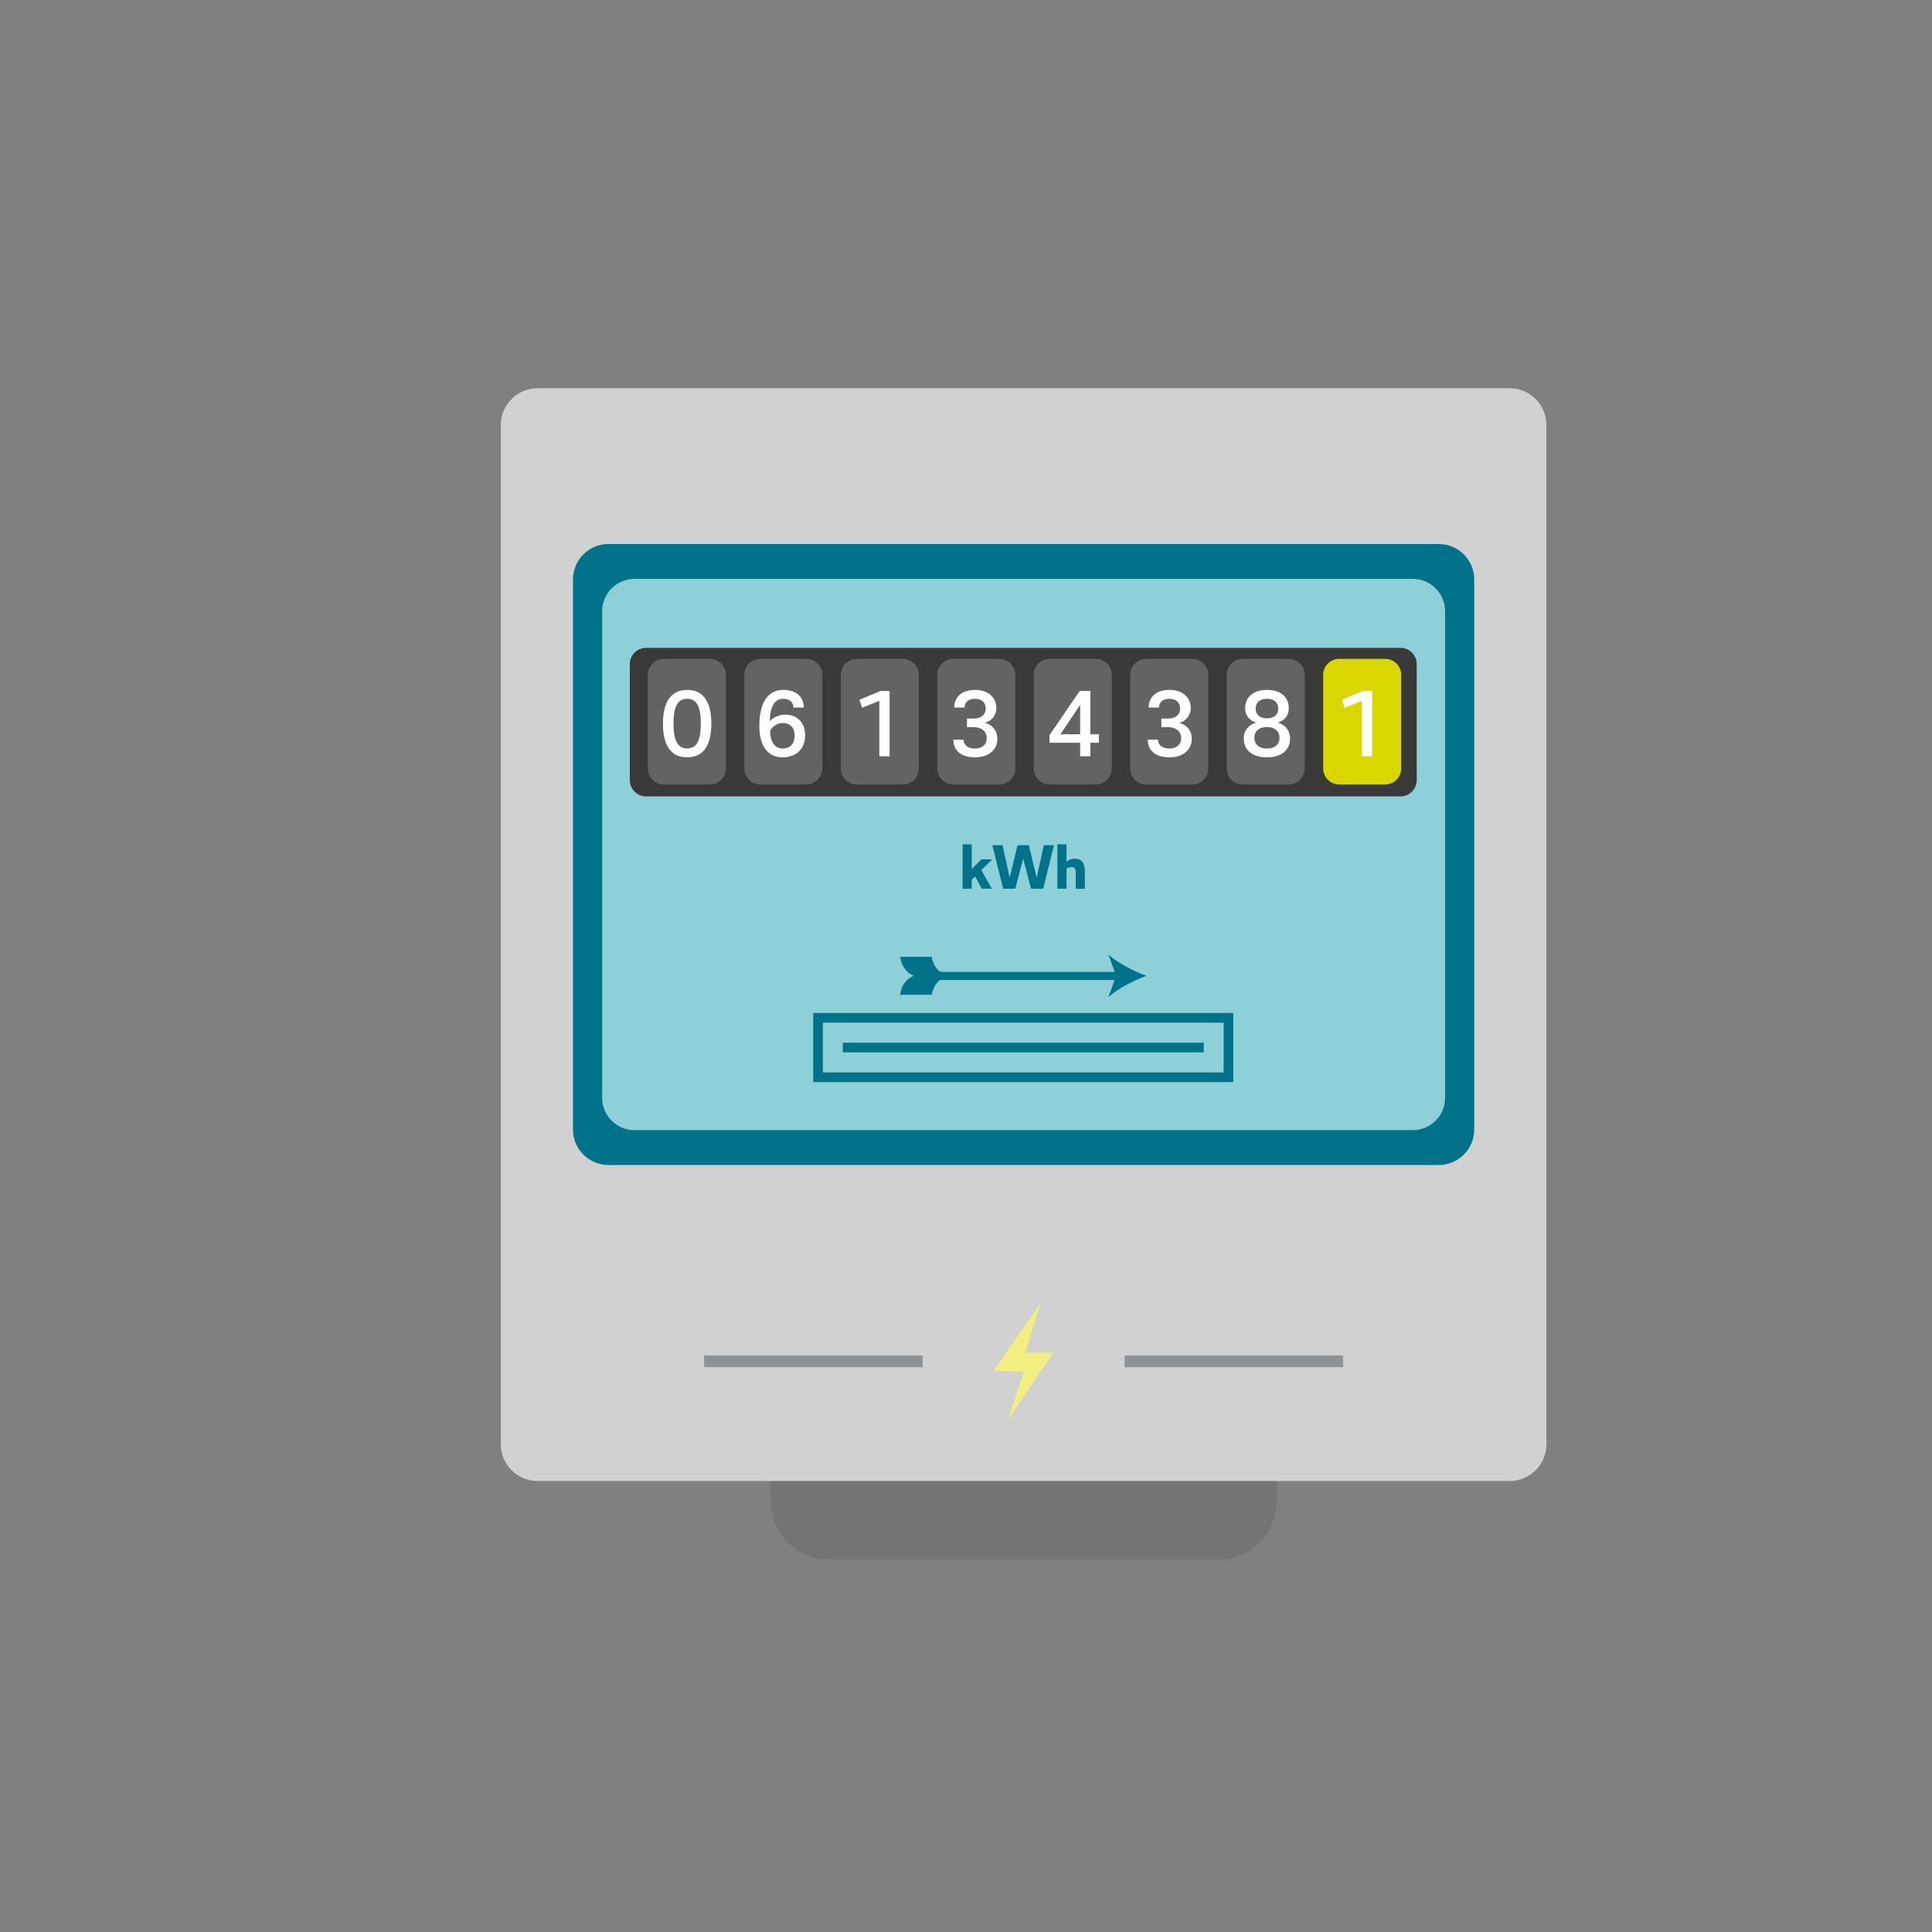 <svg width="1200" height="1200" viewBox="0 0 1200 1200" fill="none" xmlns="http://www.w3.org/2000/svg">
<rect x="0" y="0" width="1200" height="1200" fill="#808080" stroke="none"/>
<path d="M478.811 859.91H792.751V932.8C792.751 952.55 776.721 968.58 756.971 968.58H514.591C494.841 968.58 478.811 952.55 478.811 932.8V859.91Z" fill="#727475"/>
<path d="M937.669 241.131H333.889C321.269 241.131 311.039 251.361 311.039 263.981V897.021C311.039 909.641 321.269 919.871 333.889 919.871H937.669C950.289 919.871 960.519 909.641 960.519 897.021V263.981C960.519 251.361 950.289 241.131 937.669 241.131Z" fill="#D1D1D1"/>
<path d="M437.338 845.561H573.038" stroke="#8F9192" stroke-width="7.27" stroke-miterlimit="10"/>
<path d="M698.518 845.561H834.228" stroke="#8F9192" stroke-width="7.27" stroke-miterlimit="10"/>
<path d="M626.158 881.7L635.828 852.08L617.178 851.31L646.298 809.42L636.858 840.22H654.388L626.158 881.7Z" fill="#F1EF7F"/>
<path d="M893.639 337.91H377.929C365.756 337.91 355.889 347.778 355.889 359.95V701.56C355.889 713.733 365.756 723.6 377.929 723.6H893.639C905.811 723.6 915.679 713.733 915.679 701.56V359.95C915.679 347.778 905.811 337.91 893.639 337.91Z" fill="#00738B"/>
<path d="M877.49 359.551H394.09C382.995 359.551 374 368.545 374 379.641V681.871C374 692.966 382.995 701.961 394.09 701.961H877.49C888.585 701.961 897.58 692.966 897.58 681.871V379.641C897.58 368.545 888.585 359.551 877.49 359.551Z" fill="#8ED0D8"/>
<path d="M869.879 402.4H401.259C395.698 402.4 391.189 406.909 391.189 412.47V484.58C391.189 490.142 395.698 494.65 401.259 494.65H869.879C875.441 494.65 879.949 490.142 879.949 484.58V412.47C879.949 406.909 875.441 402.4 869.879 402.4Z" fill="#39393A"/>
<path d="M440.919 409.24H412.329C406.834 409.24 402.379 413.695 402.379 419.19V477.3C402.379 482.795 406.834 487.25 412.329 487.25H440.919C446.414 487.25 450.869 482.795 450.869 477.3V419.19C450.869 413.695 446.414 409.24 440.919 409.24Z" fill="#646363"/>
<path d="M500.839 409.24H472.249C466.754 409.24 462.299 413.695 462.299 419.19V477.3C462.299 482.795 466.754 487.25 472.249 487.25H500.839C506.334 487.25 510.789 482.795 510.789 477.3V419.19C510.789 413.695 506.334 409.24 500.839 409.24Z" fill="#646363"/>
<path d="M560.759 409.24H532.169C526.674 409.24 522.219 413.695 522.219 419.19V477.3C522.219 482.795 526.674 487.25 532.169 487.25H560.759C566.254 487.25 570.709 482.795 570.709 477.3V419.19C570.709 413.695 566.254 409.24 560.759 409.24Z" fill="#646363"/>
<path d="M620.69 409.24H592.1C586.605 409.24 582.15 413.695 582.15 419.19V477.3C582.15 482.795 586.605 487.25 592.1 487.25H620.69C626.186 487.25 630.64 482.795 630.64 477.3V419.19C630.64 413.695 626.186 409.24 620.69 409.24Z" fill="#646363"/>
<path d="M680.61 409.24H652.02C646.525 409.24 642.07 413.695 642.07 419.19V477.3C642.07 482.795 646.525 487.25 652.02 487.25H680.61C686.106 487.25 690.56 482.795 690.56 477.3V419.19C690.56 413.695 686.106 409.24 680.61 409.24Z" fill="#646363"/>
<path d="M740.54 409.24H711.95C706.455 409.24 702 413.695 702 419.19V477.3C702 482.795 706.455 487.25 711.95 487.25H740.54C746.035 487.25 750.49 482.795 750.49 477.3V419.19C750.49 413.695 746.035 409.24 740.54 409.24Z" fill="#646363"/>
<path d="M800.46 409.24H771.87C766.375 409.24 761.92 413.695 761.92 419.19V477.3C761.92 482.795 766.375 487.25 771.87 487.25H800.46C805.955 487.25 810.41 482.795 810.41 477.3V419.19C810.41 413.695 805.955 409.24 800.46 409.24Z" fill="#646363"/>
<path d="M860.38 409.24H831.79C826.295 409.24 821.84 413.695 821.84 419.19V477.3C821.84 482.795 826.295 487.25 831.79 487.25H860.38C865.875 487.25 870.33 482.795 870.33 477.3V419.19C870.33 413.695 865.875 409.24 860.38 409.24Z" fill="#DAD600"/>
<path d="M426.83 464.87C432.95 464.87 435.29 459.47 435.29 449.45C435.29 439.43 432.95 434.03 426.83 434.03C420.65 434.03 418.31 439.43 418.31 449.45C418.31 459.47 420.65 464.87 426.83 464.87ZM426.83 428.51C437.45 428.51 441.83 436.73 441.83 449.45C441.83 462.17 437.39 470.39 426.83 470.39C416.15 470.39 411.77 462.17 411.77 449.45C411.77 436.73 416.27 428.51 426.83 428.51Z" fill="white"/>
<path d="M478.299 453.95C478.299 459.83 480.639 464.93 486.099 464.93C491.019 464.93 493.539 461.69 493.539 456.83C493.539 452.09 490.959 449.09 486.099 449.09C482.379 449.09 479.619 451.49 478.299 453.95ZM492.819 439.49C492.819 436.13 490.419 434.03 486.519 434.03C480.759 434.03 478.179 439.73 478.179 447.95C479.679 446.21 483.159 443.87 487.599 443.87C495.399 443.87 500.079 448.97 500.079 456.77C500.079 464.09 495.519 470.39 486.099 470.39C475.959 470.39 471.639 462.11 471.639 450.83C471.639 437.63 476.139 428.51 486.519 428.51C495.219 428.51 499.239 433.43 499.239 439.49H492.819Z" fill="white"/>
<path d="M552.54 469.73H546.18V435.29L535.44 439.61L533.82 434.63L546.96 429.17H552.54V469.73Z" fill="white"/>
<path d="M611.64 448.97C615.72 449.81 619.5 453.41 619.5 458.93C619.5 465.71 614.04 470.39 605.64 470.39C596.28 470.39 592.14 465.59 592.14 459.41H598.5C598.5 462.71 601.14 464.93 605.64 464.93C610.08 464.93 612.9 462.41 612.9 458.57C612.9 454.31 609.72 451.61 604.44 451.61H600.6V446.33H604.44C609.18 446.33 612.24 444.17 612.24 440.03C612.24 436.43 609.78 434.03 605.64 434.03C601.32 434.03 599.1 436.37 599.1 439.49H592.68C592.68 433.61 596.64 428.51 605.64 428.51C613.8 428.51 618.84 433.25 618.84 439.73C618.84 444.65 615.6 448.01 611.64 448.97Z" fill="white"/>
<path d="M682.539 456.05V461.33H677.259V469.73H670.899V461.33H651.879V456.59L670.599 429.17H677.259V456.05H682.539ZM658.659 456.05H670.899V437.81L658.659 456.05Z" fill="white"/>
<path d="M732.39 448.97C736.47 449.81 740.25 453.41 740.25 458.93C740.25 465.71 734.79 470.39 726.39 470.39C717.03 470.39 712.89 465.59 712.89 459.41H719.25C719.25 462.71 721.89 464.93 726.39 464.93C730.83 464.93 733.65 462.41 733.65 458.57C733.65 454.31 730.47 451.61 725.19 451.61H721.35V446.33H725.19C729.93 446.33 732.99 444.17 732.99 440.03C732.99 436.43 730.53 434.03 726.39 434.03C722.07 434.03 719.85 436.37 719.85 439.49H713.43C713.43 433.61 717.39 428.51 726.39 428.51C734.55 428.51 739.59 433.25 739.59 439.73C739.59 444.65 736.35 448.01 732.39 448.97Z" fill="white"/>
<path d="M786.93 470.39C778.35 470.39 772.53 466.25 772.53 458.75C772.53 453.11 776.19 449.93 780.27 448.85C776.37 447.65 773.37 444.71 773.37 439.85C773.37 432.95 778.53 428.51 786.93 428.51C795.39 428.51 800.49 432.95 800.49 439.85C800.49 444.71 797.49 447.65 793.65 448.85C797.61 449.93 801.27 453.11 801.27 458.75C801.27 466.25 795.51 470.39 786.93 470.39ZM786.93 434.03C782.67 434.03 779.91 436.13 779.91 440.15C779.91 444.17 782.97 446.21 786.93 446.21C790.89 446.21 793.95 444.17 793.95 440.15C793.95 436.13 791.19 434.03 786.93 434.03ZM786.87 464.93C791.67 464.93 794.73 462.53 794.73 458.21C794.73 453.83 791.31 451.55 786.87 451.55C782.49 451.55 779.13 453.83 779.13 458.21C779.13 462.53 782.19 464.93 786.87 464.93Z" fill="white"/>
<path d="M852.259 469.73H845.899V435.29L835.159 439.61L833.539 434.63L846.679 429.17H852.259V469.73Z" fill="white"/>
<path d="M616.04 552H609.8L605.64 544.4L603.56 546.44V552H597.88V524.4H603.56V539.88L609.48 533.76H616.32L609.52 540.44L616.04 552ZM631.997 524.96H638.997L643.917 545.16L648.317 524.96H654.637L647.957 552H640.397L635.517 533.32L630.597 552H623.077L616.357 524.96H622.677L627.117 545.16L631.997 524.96ZM656.747 552V524.4H662.427V535.36C663.347 534.52 664.667 533.36 667.667 533.36C671.587 533.36 673.827 535.92 673.827 540.72V552H668.147V541.4C668.147 539.52 667.347 538.56 665.267 538.56C664.267 538.56 662.987 539.12 662.427 539.52V552H656.747Z" fill="#00738B"/>
<path d="M763.019 632.18H508.109V669.11H763.019V632.18Z" stroke="#00738B" stroke-width="6" stroke-miterlimit="10"/>
<path d="M523.479 650.641H747.659" stroke="#00738B" stroke-width="6" stroke-miterlimit="10"/>
<path d="M590.689 606.09H695.419" stroke="#00738B" stroke-width="2.31" stroke-miterlimit="10"/>
<path d="M592.709 605.059C589.219 605.059 585.619 605.099 582.829 602.659C580.619 600.799 579.049 597.249 578.759 594.289H559.109C559.809 599.579 562.599 604.109 567.659 606.089C562.659 607.889 559.579 612.769 559.109 617.889H578.759C579.109 614.809 581.139 610.679 583.639 608.879C586.079 607.129 589.799 607.119 592.709 607.119V605.059Z" fill="#00738B"/>
<path d="M712.02 606.09C704.21 608.99 694.51 613.94 688.5 619.18L693.23 606.09L688.5 593.01C694.51 598.25 704.21 603.2 712.02 606.09Z" fill="#00738B"/>
<path d="M579.229 606.18H695.449" stroke="#00738B" stroke-width="5" stroke-miterlimit="10"/>
</svg>
